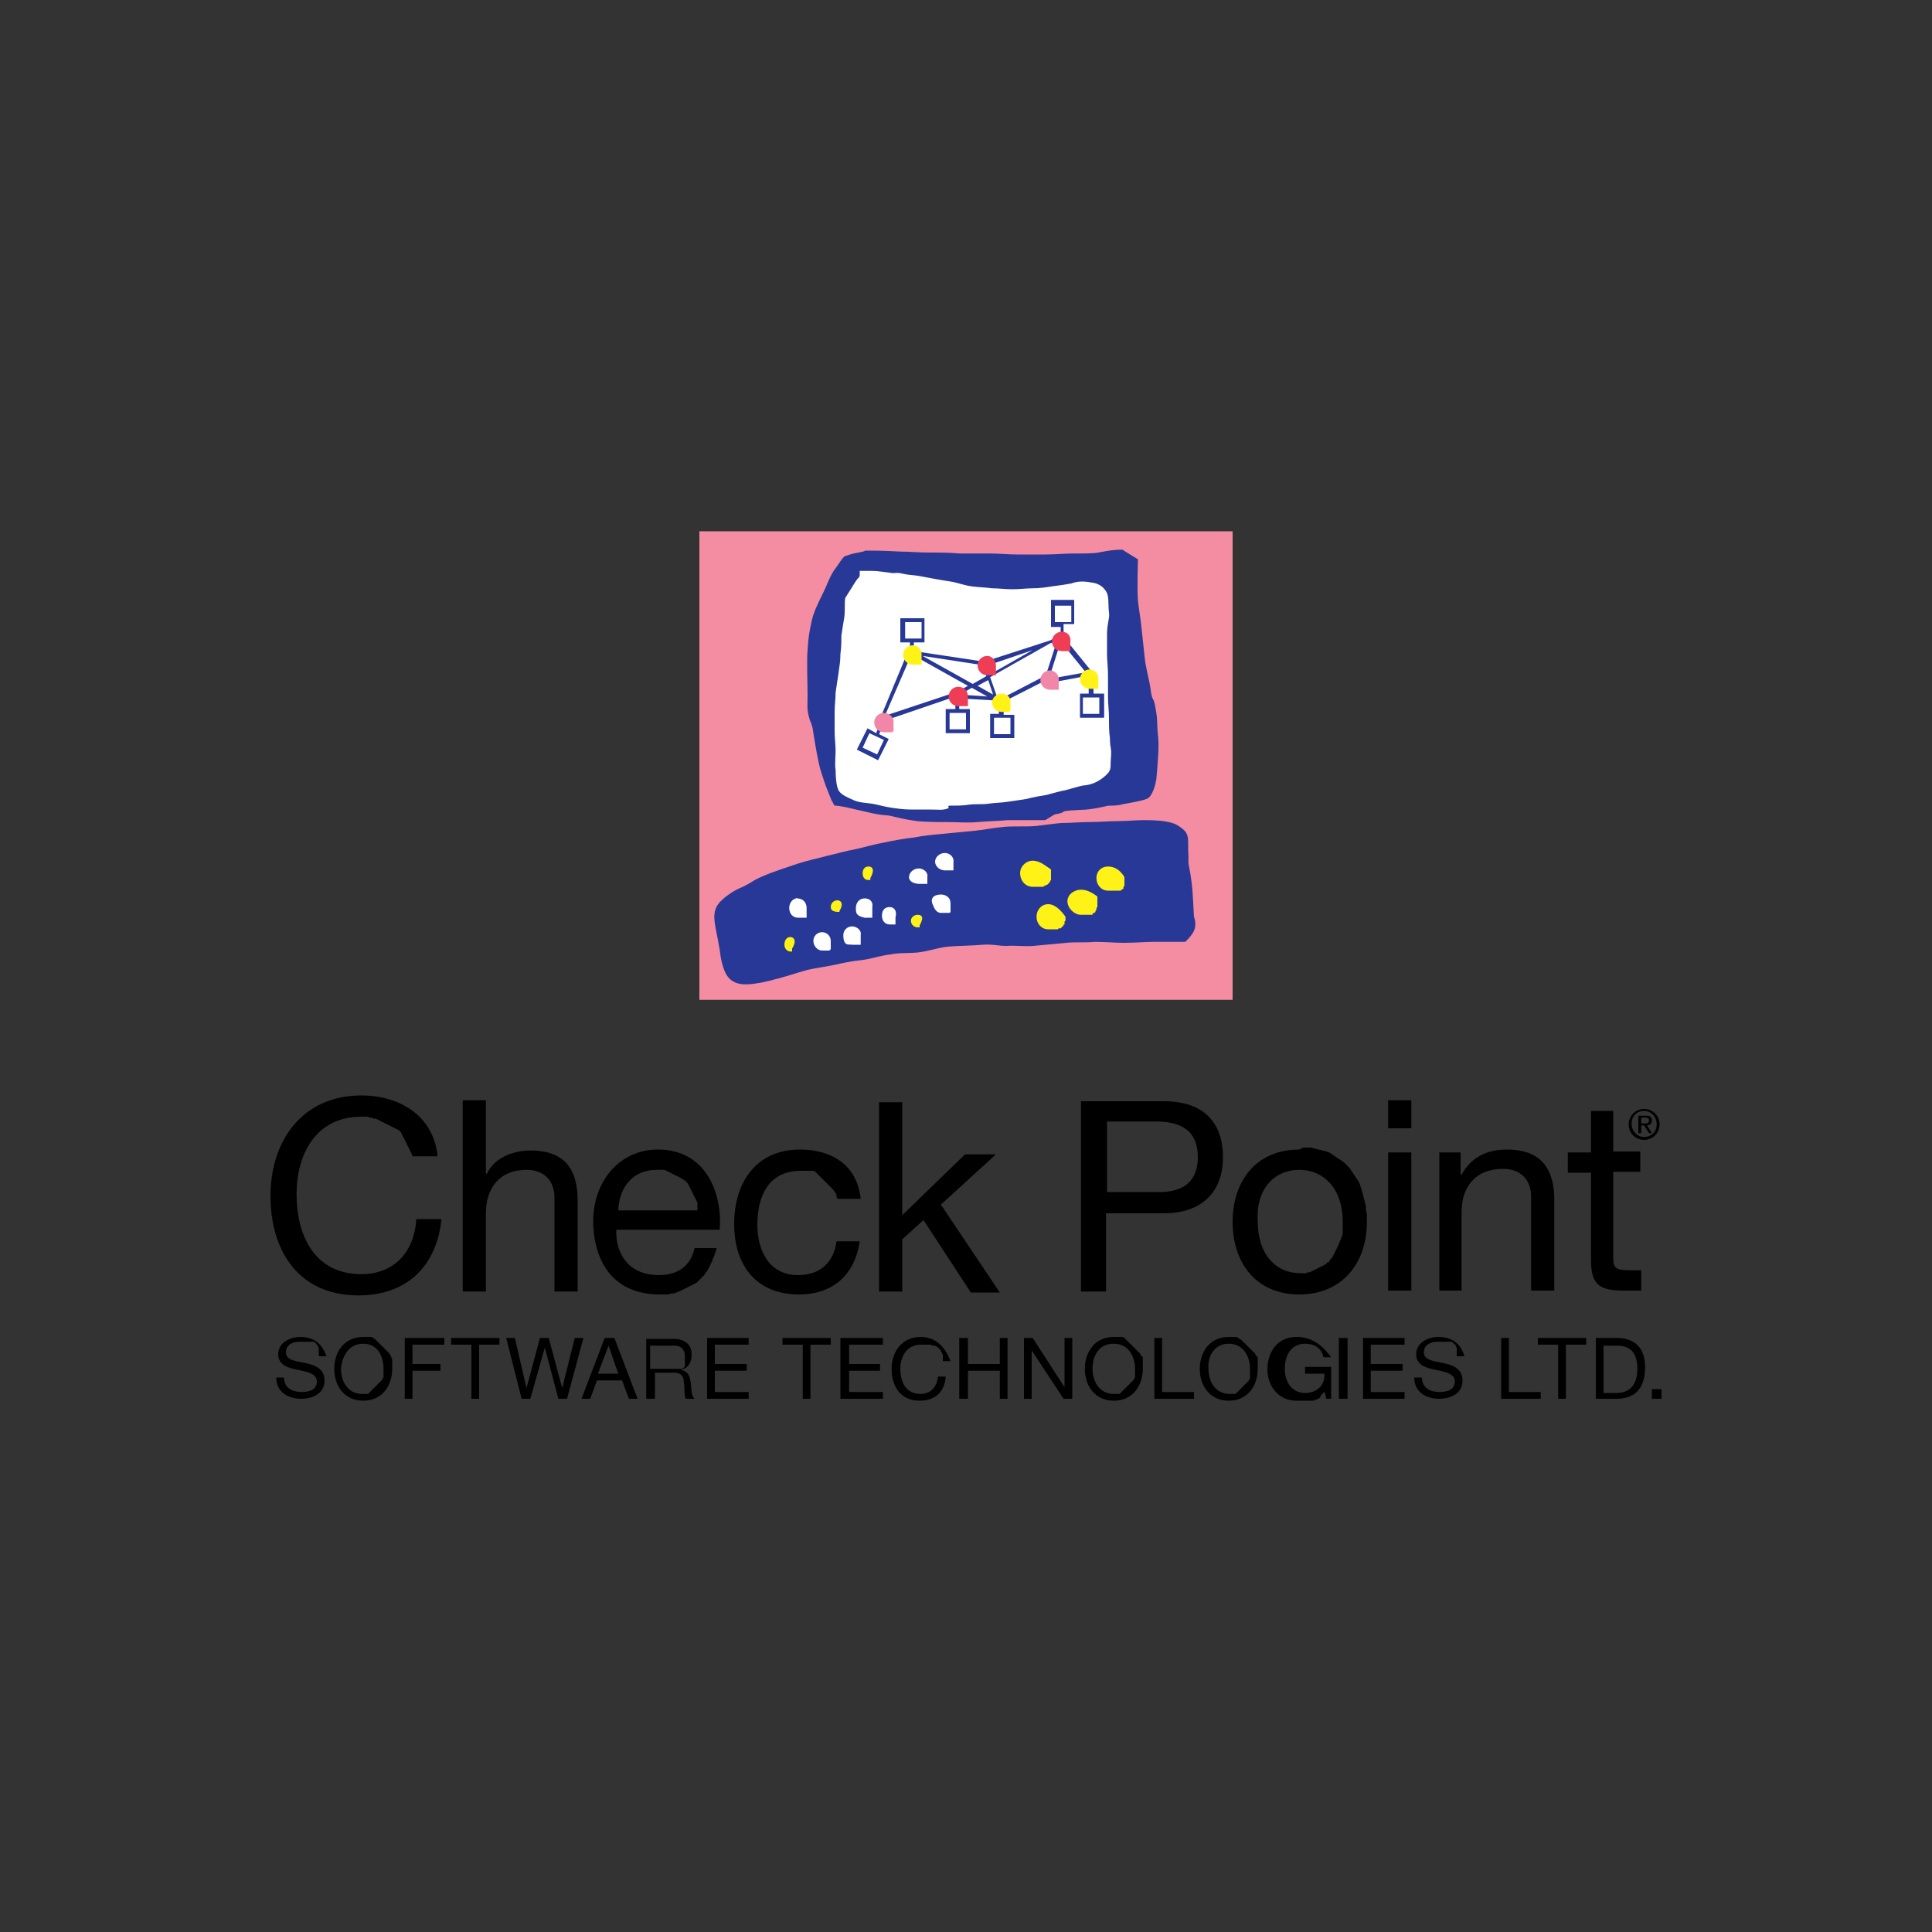 <?xml version="1.0" encoding="utf-8"?>
<!-- Generator: Adobe Illustrator 19.0.0, SVG Export Plug-In . SVG Version: 6.00 Build 0)  -->
<svg version="1.1" id="Layer_1" xmlns="http://www.w3.org/2000/svg" xmlns:xlink="http://www.w3.org/1999/xlink" x="0px" y="0px"
	 viewBox="-379 181 200 200" style="enable-background:new -379 181 200 200;" xml:space="preserve">
<rect x="-379" y="181" width="200" height="200" fill="#333333" stroke="none"/>
<style type="text/css">
	.st0{fill:#F48DA1;}
	.st1{fill:#273896;}
	.st2{fill:#FFFFFF;}
	.st3{fill:#FFF216;}
	.st4{fill:#EF3D56;}
	.st5{fill:#F286A8;}
</style>
<g>
	<path d="M-341.6,294.4c-6.1,0-9.4,4.7-9.4,10.4c0,5.8,3,10.3,9.1,10.3c5,0,8.1-3,8.6-7.9h-2.6c-0.2,3.3-2.2,5.7-5.7,5.7
		c-4.7,0-6.7-3.8-6.7-8.3c0-4.1,2-8,6.7-8h0.3l0.2,0h0.2l0.2,0.1l0.2,0l0.2,0.1l0.2,0l0.2,0.1l0.2,0.1l0.2,0.1l0.2,0.1l0.2,0.1
		l0.2,0.1l0.2,0.1l0.2,0.1l0.2,0.1l0.2,0.1l0.2,0.1l0.2,0.1l0.2,0.2l0.1,0.2l0.1,0.2l0.1,0.2l0.1,0.2l0.1,0.2l0.1,0.2l0.1,0.2
		l0.1,0.2l0.1,0.2l0.1,0.2l0.1,0.2l0.1,0.3h2.6C-334.1,296.6-337.5,294.4-341.6,294.4z M-331.1,294.9v19.8h2.4v-8.1
		c0-2.6,1.4-4.5,4.2-4.5c1.8,0,2.9,1.1,2.9,2.9v9.7h2.4v-9.4c0-3.1-1.2-5.2-4.9-5.2c-1.7,0-3.7,0.7-4.5,2.4h-0.1v-7.6H-331.1z
		 M-288,294.9v19.8h2.4v-5.4l2.2-2l4.9,7.5h3l-6.1-9.1l5.7-5.2h-3.2l-6.5,6.3v-11.7H-288z M-267.1,294.9v19.8h2.6v-8.1h6
		c3.9,0,6.1-2.2,6.1-5.8c0-3.7-2.1-5.8-6.1-5.8H-267.1z M-235.3,294.9v2.9h2.4v-2.9H-235.3z M-208.8,295.8c-0.9,0-1.6,0.7-1.6,1.6
		c0,0.9,0.7,1.6,1.6,1.6c0.9,0,1.6-0.7,1.6-1.6C-207.2,296.5-207.9,295.8-208.8,295.8z M-214.3,296v4.3h-2.4v2.1h2.4v9.1
		c0,2.6,1,3.1,3.4,3.1h1.8v-2.1h-1.1c-1.5,0-1.8-0.2-1.8-1.3v-8.9h2.8v-2.1h-2.8V296H-214.3z M-208.8,296c0.7,0,1.3,0.6,1.3,1.4
		c0,0.8-0.6,1.3-1.3,1.3c-0.7,0-1.3-0.6-1.3-1.4C-210.1,296.6-209.6,296-208.8,296z M-209.4,296.5v1.8h0.3v-0.8h0.3l0.5,0.8h0.3
		l-0.5-0.8c0.3,0,0.5-0.2,0.5-0.5c0-0.4-0.2-0.5-0.6-0.5H-209.4z M-209.1,296.7h0.4c0.2,0,0.4,0,0.4,0.3c0,0.3-0.2,0.3-0.5,0.3h-0.3
		V296.7z M-264.4,297.1h5.1c3,0,4.3,1.3,4.3,3.7c0,2.4-1.4,3.7-4.3,3.6h-5.1V297.1z M-310.9,300c-3.9,0-6.7,3.2-6.7,7.5
		c0.1,4.4,2.3,7.5,6.9,7.5h0.3h0.3l0.3,0l0.3-0.1l0.3,0l0.2-0.1l0.3-0.1l0.2-0.1l0.2-0.1l0.2-0.1l0.2-0.1l0.2-0.1l0.2-0.1l0.2-0.1
		l0.2-0.1l0.2-0.1l0.2-0.2l0.2-0.2l0.2-0.2l0.2-0.2l0.1-0.2l0.2-0.2l0.1-0.2l0.1-0.2l0.1-0.2l0.1-0.2l0.1-0.2l0.1-0.3l0.1-0.2
		l0.1-0.3l0.1-0.3l0.1-0.3h-2.3c-0.4,1.9-1.8,2.8-3.7,2.8c-3.1,0-4.5-2.2-4.4-4.7h10.7C-304.2,304.7-305.8,300-310.9,300z
		 M-296.2,300c-4.5,0-6.8,3.4-6.8,7.7c0,4.3,2.3,7.3,6.7,7.3c3.6,0,5.8-2.1,6.3-5.5h-2.4c-0.3,2.2-1.7,3.5-4,3.5
		c-3,0-4.2-2.6-4.2-5.2c0-2.9,1.1-5.6,4.5-5.6h0.2h0.2l0.2,0l0.2,0l0.2,0l0.2,0l0.1,0l0.2,0.1l0.1,0.1l0.1,0.1l0.1,0.1l0.1,0.1
		l0.1,0.1l0.1,0.1l0.1,0.1l0.1,0.1l0.1,0.1l0.1,0.1l0.1,0.1l0.1,0.1l0.1,0.1l0.1,0.1l0.1,0.1l0.1,0.1l0.1,0.1l0.1,0.1l0.1,0.1
		l0.1,0.2l0.1,0.1l0.1,0.2l0,0.2l0.1,0.2h2.4C-290.3,301.5-293,300-296.2,300z M-244.5,300c-4.5,0-6.9,3.3-6.9,7.5
		c0,4.2,2.4,7.5,6.9,7.5c4.5,0,7-3.3,7-7.5l0-0.4v-0.4l-0.1-0.4l0-0.4l-0.1-0.4l-0.1-0.4l-0.1-0.4l-0.1-0.4l-0.1-0.3l-0.1-0.3
		l-0.1-0.3l-0.2-0.3l-0.2-0.3l-0.2-0.3l-0.2-0.3l-0.2-0.3l-0.2-0.2l-0.2-0.2l-0.2-0.2l-0.3-0.2l-0.3-0.2l-0.3-0.2l-0.3-0.2l-0.3-0.2
		l-0.3-0.1l-0.4-0.1l-0.4-0.1l-0.4-0.1l-0.4-0.1l-0.4,0l-0.4,0L-244.5,300z M-223,300c-2.1,0-3.7,0.8-4.7,2.6h-0.1v-2.3h-2.2v14.3
		h2.3v-8.1c0-2.6,1.4-4.5,4.3-4.5c1.8,0,2.9,1.1,2.9,2.9v9.7h2.4v-9.4C-218.1,302.2-219.3,300-223,300z M-235.3,300.3v14.3h2.4
		v-14.3H-235.3z M-311,302.1h0.2l0.2,0l0.2,0l0.2,0l0.2,0.1l0.2,0.1l0.2,0.1l0.2,0.1l0.2,0.1l0.2,0.1l0.2,0.1l0.2,0.1l0.2,0.1
		l0.1,0.1l0.2,0.1l0.1,0.1l0.1,0.1l0.1,0.1l0.1,0.2l0.1,0.2l0.1,0.2l0.1,0.2l0.1,0.2l0.1,0.2l0.1,0.2l0.1,0.2l0.1,0.2l0.1,0.2l0,0.2
		l0,0.2l0,0.2l0,0.2h-8.2C-314.9,303.9-313.5,302.1-311,302.1z M-244.5,302.1c2.5,0,4.5,1.9,4.5,5.4v0.3l0,0.3l0,0.3l0,0.3l-0.1,0.3
		l-0.1,0.3l-0.1,0.2l-0.1,0.3l-0.1,0.2l-0.1,0.2l-0.1,0.2l-0.1,0.2l-0.1,0.2l-0.1,0.2l-0.1,0.2l-0.2,0.2l-0.1,0.2l-0.2,0.1l-0.2,0.2
		l-0.2,0.1l-0.2,0.1l-0.2,0.1l-0.2,0.1l-0.2,0.1l-0.2,0.1l-0.2,0.1l-0.2,0.1l-0.2,0l-0.2,0.1l-0.2,0h-0.2l-0.2,0
		c-2.5,0-4.4-1.9-4.4-5.4C-249,304-247,302.1-244.5,302.1z M-347.9,319.4c-1.1,0-2.3,0.6-2.3,1.8c0,1.1,1,1.4,2,1.6
		c1,0.2,2,0.4,2,1.2c0,0.9-0.8,1.1-1.6,1.1c-0.9,0-1.8-0.4-1.8-1.5h-0.8c0,1.5,1.2,2.2,2.6,2.2c1.1,0,2.4-0.5,2.4-1.9
		c0-1.2-1-1.6-2-1.8c-1-0.2-2-0.3-2-1.1c0-0.8,0.7-1.1,1.4-1.1h0.1h0.1h0.1h0.1l0.1,0h0.1l0.1,0h0.1l0.1,0l0.1,0l0.1,0l0.1,0l0.1,0
		l0.1,0l0.1,0l0.1,0.1l0.1,0l0,0.1l0.1,0.1l0,0l0.1,0.1l0,0.1l0.1,0.1l0,0.1l0,0.1l0,0.1l0,0.1l0,0.1v0.1l0,0.1v0.1l0,0.1h0.8
		C-345.7,320-346.6,319.4-347.9,319.4z M-341.4,319.4c-2,0-3,1.6-3,3.3c0,1.7,1,3.3,3,3.3c2,0,3-1.6,3-3.3v-0.2l0-0.2v-0.2l0-0.1
		l0-0.2l0-0.1l-0.1-0.2l0-0.1l-0.1-0.1l-0.1-0.2l-0.1-0.1l-0.1-0.1l-0.1-0.1l-0.1-0.1l-0.1-0.1l-0.1-0.1l-0.1-0.1l-0.1-0.1l-0.1-0.1
		l-0.1-0.1l-0.1-0.1l-0.1-0.1l-0.1-0.1l-0.1-0.1l-0.1-0.1l-0.2-0.1l-0.1-0.1l-0.2,0l-0.2,0l-0.2,0l-0.2,0H-341.4z M-283.7,319.4
		c-1.9,0-3,1.5-3,3.3c0,1.8,0.9,3.3,2.9,3.3c1.6,0,2.6-0.9,2.7-2.5h-0.8c-0.1,1-0.7,1.8-1.8,1.8c-1.5,0-2.1-1.2-2.1-2.6
		c0-1.3,0.7-2.5,2.1-2.5h0.1h0.1h0.1h0.1l0.1,0h0.1l0.1,0l0.1,0l0.1,0h0.1l0.1,0l0.1,0.1l0.1,0l0.1,0l0.1,0l0.1,0.1l0.1,0l0.1,0.1
		l0.1,0.1l0.1,0.1l0.1,0.1l0,0.1l0.1,0.1l0,0.1l0.1,0.1l0,0.1l0,0.1l0,0.1l0,0.1l0,0.1l0,0.1l0,0.1h0.8
		C-281.3,320.1-282.4,319.4-283.7,319.4z M-263.7,319.4c-2,0-3,1.6-3,3.3c0,1.7,1,3.3,3,3.3c2,0,3-1.6,3-3.3v-0.2l0-0.2v-0.2l0-0.1
		l0-0.2l0-0.1l0-0.2l-0.1-0.1l-0.1-0.1l-0.1-0.2l-0.1-0.1l-0.1-0.1l-0.1-0.1l-0.1-0.1l-0.1-0.1l-0.1-0.1l-0.1-0.1l-0.1-0.1l-0.1-0.1
		l-0.1-0.1l-0.1-0.1l-0.1-0.1l-0.1-0.1l-0.1-0.1l-0.1-0.1l-0.1-0.1l-0.2-0.1l-0.2,0l-0.2,0l-0.2,0l-0.2,0H-263.7z M-251.8,319.4
		c-2,0-3,1.6-3,3.3c0,1.7,1,3.3,3,3.3s3-1.6,3-3.3v-0.2v-0.2l0-0.2l0-0.1l0-0.2l0-0.1l0-0.2l-0.1-0.1l-0.1-0.1l-0.1-0.2l-0.1-0.1
		l-0.1-0.1l-0.1-0.1l-0.1-0.1l-0.1-0.1l-0.1-0.1l-0.1-0.1l-0.1-0.1l-0.1-0.1l-0.1-0.1l-0.1-0.1l-0.1-0.1l-0.1-0.1l-0.1-0.1l-0.2-0.1
		l-0.1-0.1l-0.2-0.1l-0.2,0l-0.2,0l-0.2,0l-0.2,0H-251.8z M-244.8,319.4c-2,0-3,1.6-3,3.4c0,1.6,1.1,3.2,3,3.2h0.1h0.1h0.1l0.1,0
		h0.1h0.1l0.1,0h0.1l0.1,0l0.1,0h0.1l0.1,0l0.1,0l0.1,0l0.1,0l0.1,0l0.1,0l0.1,0l0.1-0.1l0.1,0l0.1,0l0.1-0.1l0.1,0l0.1-0.1l0.1-0.1
		l0-0.1l0.1-0.1l0.1-0.1l0.1-0.1l0.1-0.1l0-0.1l0.2,0.8h0.5v-3.3h-2.7v0.7h2c0.1,1.1-0.7,2-2,2c-1.4,0-2.1-1.2-2.1-2.5
		c0-1.3,0.6-2.6,2.1-2.6c0.9,0,1.7,0.4,1.9,1.4h0.8C-242.3,320-243.4,319.4-244.8,319.4z M-230.1,319.4c-1.1,0-2.3,0.6-2.3,1.8
		c0,1.1,1,1.4,2,1.6c1,0.2,2,0.4,2,1.2c0,0.9-0.8,1.1-1.6,1.1c-0.9,0-1.8-0.4-1.8-1.5h-0.8c0,1.5,1.2,2.2,2.6,2.2
		c1.1,0,2.4-0.5,2.4-1.9c0-1.2-1-1.6-2-1.8c-1-0.2-2-0.3-2-1.1c0-0.8,0.7-1.1,1.4-1.1h0.1h0.1h0.1h0.1l0.1,0h0.1l0.1,0h0.1l0.1,0
		l0.1,0l0.1,0l0.1,0l0.1,0l0.1,0l0.1,0l0.1,0.1l0,0l0.1,0.1l0.1,0.1l0.1,0l0,0.1l0,0.1l0.1,0.1l0,0.1l0,0.1l0,0.1l0,0.1v0.1l0,0.1
		l0,0.1v0.1v0.1h0.8C-227.8,320-228.8,319.4-230.1,319.4z M-337.1,319.5v6.3h0.8v-2.9h2.9v-0.7h-2.9v-2h3.3v-0.7H-337.1z
		 M-332.3,319.5v0.7h2.1v5.6h0.8v-5.6h2.1v-0.7H-332.3z M-326.6,319.5l1.6,6.3h0.9l1.5-5.3h0l1.4,5.3h0.9l1.7-6.3h-0.9l-1.3,5.2h0
		l-1.4-5.2h-0.9l-1.4,5.2h0l-1.2-5.2H-326.6z M-316.4,319.5l-2.4,6.3h0.9l0.7-1.9h2.6l0.7,1.9h0.9l-2.4-6.3H-316.4z M-312.1,319.5
		v6.3h0.9v-2.7h2c0.8,0,1,0.5,1,1.1c0.1,0.6,0,1.3,0.2,1.6h0.9c-0.4-0.4-0.3-1.1-0.4-1.7c-0.1-0.6-0.2-1.1-1-1.3v0
		c0.8-0.2,1.1-0.8,1.1-1.6c0-1-0.7-1.6-1.9-1.6H-312.1z M-305.8,319.5v6.3h4.3v-0.7h-3.5v-2.2h3.3v-0.7h-3.3v-2h3.5v-0.7H-305.8z
		 M-298,319.5v0.7h2.1v5.6h0.8v-5.6h2.1v-0.7H-298z M-292,319.5v6.3h4.4v-0.7h-3.5v-2.2h3.2v-0.7h-3.2v-2h3.5v-0.7H-292z
		 M-279.7,319.5v6.3h0.9v-2.9h3.3v2.9h0.8v-6.3h-0.8v2.7h-3.3v-2.7H-279.7z M-273,319.5v6.3h0.8v-5l3.3,5h0.9v-6.3h-0.8v5.1h0
		l-3.3-5.1H-273z M-259.5,319.5v6.3h4.1v-0.7h-3.3v-5.6H-259.5z M-240.4,319.5v6.3h0.9v-6.3H-240.4z M-237.9,319.5v6.3h4.3v-0.7
		h-3.5v-2.2h3.3v-0.7h-3.3v-2h3.5v-0.7H-237.9z M-223.6,319.5v6.3h4.1v-0.7h-3.3v-5.6H-223.6z M-219.8,319.5v0.7h2.1v5.6h0.8v-5.6
		h2.1v-0.7H-219.8z M-213.8,319.5v6.3h2.1c2.1,0,3-1.2,3-3.3c0-2-1.1-3-3-3H-213.8z M-341.4,320.1c1.5,0,2.1,1.3,2.1,2.6v0.1v0.1
		v0.1l0,0.1v0.1l0,0.1l0,0.1l0,0.1l0,0.1l-0.1,0.1l0,0.1l-0.1,0.1l-0.1,0.1l-0.1,0.1l-0.1,0.1l-0.1,0.1l-0.1,0.1l-0.1,0.1l-0.1,0.1
		l-0.1,0.1l-0.1,0.1l-0.1,0.1l-0.1,0.1l-0.1,0.1l-0.1,0.1l-0.1,0.1l-0.1,0l-0.1,0l-0.1,0l-0.1,0h-0.1h-0.1c-1.5,0-2.2-1.3-2.2-2.6
		C-343.6,321.4-342.9,320.1-341.4,320.1z M-263.7,320.1c1.5,0,2.2,1.3,2.2,2.6l0,0.1v0.1v0.1l0,0.1v0.1l0,0.1l0,0.1l0,0.1l0,0.1
		l-0.1,0.1l0,0.1l-0.1,0.1l-0.1,0.1l-0.1,0.1l-0.1,0.1l-0.1,0.1l-0.1,0.1l-0.1,0.1l-0.1,0.1l-0.1,0.1l-0.1,0.1l-0.1,0.1l-0.1,0.1
		l-0.1,0.1l-0.1,0.1l-0.1,0.1l-0.1,0l-0.1,0l-0.1,0l-0.1,0h-0.1h-0.1c-1.5,0-2.2-1.3-2.2-2.6C-265.9,321.4-265.3,320.1-263.7,320.1z
		 M-251.8,320.1c1.5,0,2.2,1.3,2.2,2.6v0.1v0.1l0,0.1v0.1l0,0.1l0,0.1l0,0.1l0,0.1l0,0.1l0,0.1l-0.1,0.1l0,0.1l-0.1,0.1l-0.1,0.1
		l-0.1,0.1l-0.1,0.1l-0.1,0.1l-0.1,0.1l-0.1,0.1l-0.1,0.1l-0.1,0.1l-0.1,0.1l-0.1,0.1l-0.1,0.1l-0.1,0.1l-0.1,0.1l-0.1,0l-0.1,0
		l-0.1,0l-0.1,0h-0.1h-0.1c-1.5,0-2.2-1.3-2.2-2.6C-254,321.4-253.3,320.1-251.8,320.1z M-311.3,320.3h2.1c0.8,0,1.1,0.5,1.1,1.1
		v0.1v0v0.1v0v0.1l0,0.1v0.1l0,0.1l0,0.1l0,0.1l0,0.1l0,0.1l0,0.1l-0.1,0l0,0.1l-0.1,0l0,0.1l-0.1,0l-0.1,0l-0.1,0l-0.1,0h-0.1
		l-0.1,0l-0.1,0h-0.1l-0.1,0h-0.1l-0.1,0h-0.1h-0.1h-0.1h-0.1l-0.1,0h-0.1h-1.7V320.3z M-213,320.3h1.4c1.5,0,2.1,0.9,2.1,2.4
		c0,2.3-1.5,2.5-2.1,2.5h-1.4V320.3z M-316,320.3l1,2.9h-2.1L-316,320.3z M-208,324.8v1h1v-1H-208z"/>
	<path class="st0" d="M-306.6,284.5h55.2V236h-55.2V284.5z"/>
	<path class="st1" d="M-270.8,265.9l-0.1,0l-0.1,0l-0.1,0l-0.1,0l-0.1,0l-0.1,0l-0.1,0l-0.1,0l-0.3,0l-0.3,0l-0.3,0l-0.3,0l-0.3,0
		l-0.3,0l-0.3,0l-0.1,0l-0.1,0l-0.1,0l-0.1,0l-0.1,0l-0.1,0l-0.1,0l-0.1,0l-0.1,0l-0.1,0c-1,0.1-2,0.1-3.1,0.2c-1,0.1-2,0-3.1,0
		c-1,0-2.1,0-3.2-0.1c-2.1-0.3-2.6-0.6-3.2-0.6c-1.2-0.1-2.1-0.4-3.1-0.6c-0.8-0.2-1.7-0.4-2.2-0.4c-0.1-0.1-0.2-0.4-0.3-0.5
		c-0.5-1.3-0.5-1.1-1.1-3c-0.3-0.9-0.6-2.8-0.8-4c-0.1-1-0.4-1.3-0.4-1.5c-0.3-0.9-0.2-1.5-0.2-2.5c0-1-0.1-3.5,0-4.6
		c0.1-1.6,0.2-1.9,0.4-2.9c0.2-1,0.7-2,1.2-3c0.4-0.8,0.6-1.5,1.1-2.3c0.6-0.8,0.8-1.2,1.1-1.5c0,0,0.3-0.1,0.3-0.1
		c0.8-0.3,1.5-0.3,1.9-0.5c0.1,0,0.5,0,0.6,0c0.2,0,1.3,0,3,0.1c0.9,0,1.9,0.1,3,0.1c1,0,2.1,0,3.2,0.1c1,0,2.1,0,3.1,0
		c1,0,1.9,0.1,2.8,0.1c1,0,2,0,2.9,0c1,0,2-0.1,2.8-0.1c1.2,0,2.2,0,2.7-0.1c1-0.2,1.7-0.3,2.4-0.3c0.2,0,0.2,0.1,0.4,0.2
		c0.5,0.3,1.3,0.8,1.3,0.8c0,0.4-0.1,2.7,0,4.3c0.1,0.9,0.3,2,0.4,3.1c0.1,1,0.2,1.8,0.3,2.8c0.1,1,0.5,2.4,0.6,3.2
		c0.2,1.5,0.3,0.7,0.5,1.9c0.3,1.6,0.1,1.4,0.3,3.2c0.1,1-0.1,3.2-0.2,4.3c-0.2,1.1-0.6,1.9-1,2c-0.7,0.3-3,0.6-2.6,0.6
		c-1.2,0.2-1.1,0-1.8,0.2c-1.8,0.4-2.2,0.3-3.5,0.4c-1.2,0.1-0.3,0.2-1.6,0.4C-270.5,265.7-270.6,265.8-270.8,265.9z"/>
	<path class="st2" d="M-290.1,240.8L-290.1,240.8L-290.1,240.8l0.1-0.2l0-0.1l0-0.1l0-0.1l0-0.1l0-0.1l0,0l0,0l0,0l0,0l0,0l0,0l0,0
		l0,0l0,0l0,0l0,0l0,0l0.1,0l0.1,0l0.1,0l0.1,0l0.1,0l0.1,0l0.1,0l0.1,0l0.1,0l0.1,0l0.1,0l0.1,0l0.1,0c0.5,0,1.1,0.1,1.9,0.2
		c0.5,0.1,0.5-0.1,1.3,0.1c0.5,0.1,0.6,0.1,1.5,0.2c0.6,0.1,2.6,0.5,3.4,0.6c0.7,0.1,1.4,0.4,2.2,0.5c0.7,0.1,1.4,0.1,2.1,0.2
		c0.7,0,1.4,0.1,2.1,0.1c0.7,0,1.5-0.1,2.1-0.1c0.7,0,1.4-0.1,2-0.2c0.8-0.1,1.5-0.2,2-0.3c0.8-0.3,1.5-0.2,2.1-0.1
		c0.8,0.1,1.3,0.5,1.6,1.1c0.2,0.5,0.1,1.1,0.2,2c0.1,0.5-0.2,1.2-0.2,2.2c0,0.6,0,1.4,0,2.1c0,0.7,0.1,1.4,0.1,2.2
		c0,0.7,0,1.4,0,2.2c0,0.8,0.1,1.5,0.1,2.2c0,0.8,0,1.5,0.1,2.1c0,1.2,0.2,0.9,0.1,2.1c-0.1,1,0.2,1.2-0.8,2c-0.4,0.3-1,0.7-1.9,0.8
		c-0.3,0-0.9,0.2-2,0.5c-0.6,0.1-1.2,0.3-2,0.5c-0.6,0.1-1.3,0.2-2,0.4c-0.6,0.1-1.3,0.2-2,0.3c-0.6,0.1-1.3,0.1-2,0.2
		c-0.6,0.1-1.3,0-2,0.1c-0.6,0.1-1.2,0.1-1.9,0.1c-0.5,0,0,0.2-0.3,0.3c-0.6,0.2-0.8,0.1-2,0.1c-0.6,0-1.2,0-1.9,0
		c-0.6,0-1.4-0.1-2-0.2c-0.7-0.1-1.3-0.3-1.9-0.4c-0.7-0.1-1.4-0.1-2-0.4c-0.7-0.3-1.3-0.6-1.5-1c-0.2-0.4-0.3-1.2-0.3-2.1
		c-0.1-0.6,0-1.3,0-2c0-0.6-0.1-1.3-0.1-2c0-0.7,0-1.3,0-2c0-0.7,0.1-1.3,0.1-2c0.1-0.7,0.2-1.3,0.3-2c0.1-0.7,0.2-1.3,0.2-2
		c0.1-0.7,0.1-1.3,0.1-1.9c0.1-0.7,0.2-1.3,0.3-1.9c0.1-0.7,0-1.4,0.1-2C-290.6,241.5-290.3,240.9-290.1,240.8z"/>
	<path class="st1" d="M-256.3,278.5L-256.3,278.5L-256.3,278.5l-0.1,0l-0.1,0l-0.1,0l-0.1,0l-0.1,0l-0.1,0l-0.1,0l-0.1,0l-0.1,0
		l-0.1,0l-0.1,0l-0.1,0l-0.1,0l-0.1,0l-0.1,0l-0.1,0l-0.2,0l-0.2,0l-0.3,0l-0.3,0l-0.3,0l-0.3,0l-0.1,0l-0.1,0c-0.7,0-1.7,0.1-3,0.1
		c-0.9,0-1.8-0.1-3-0.1c-0.9,0.1-1.9,0-2.9,0.1c-1,0.1-2.1,0.2-3.2,0.3c-1,0.1-1.5,0-2.6,0c-1,0.1-1.8-0.2-2.9-0.1
		c-1,0.1-2.6,0.1-3.6,0.2c-1,0.1-2.1,0.5-3.1,0.6c-1,0.1-1.8,0-2.8,0.2c-1,0.1-2.1,0.5-3.1,0.6c-1,0.1-1.9,0.3-2.8,0.5
		c-1,0.2-1.8,0.3-2.7,0.5c-0.7,0.2-1.4,0.4-2,0.6c-1.4,0.4-2.5,0.7-3.3,0.8c-1.8,0.3-2.6-0.1-3.1-0.9c-0.4-0.7-0.6-1.7-0.7-2.6
		c-0.2-1.1-0.1-0.6-0.3-1.6c-0.3-1.5-0.5-2.5,0.4-3.4c0.5-0.5,1.3-1.1,2.3-1.5c1.4-0.7,0.8-0.6,2.8-1.4c0.8-0.3,1.7-0.6,2.9-1
		c0.9-0.3,1.9-0.5,3-0.8c0.9-0.2,1.9-0.5,3-0.7c0.9-0.2,1.9-0.5,3-0.7c1-0.2,2-0.4,3-0.5c1-0.2,2.1-0.3,3.2-0.4c1-0.1,2-0.2,3.1-0.3
		c1-0.1,1.9-0.3,3-0.4c1-0.1,2.4,0,3.4-0.1c0.9-0.1,1.5-0.2,2.5-0.3c1,0,2-0.1,3-0.1c1,0,2-0.1,3-0.1c0.9,0,1.7-0.1,2.6-0.1
		c1.5,0,2.9,0.1,3.6,0.6c1.1,0.7,1,1.1,1,2.5c0.1,1.6-0.1,0.8,0.2,2.3c0.3,1.7,0.3,3.1,0.4,4.6C-255,277.1-255.5,277.7-256.3,278.5z
		"/>
	<path class="st2" d="M-281.2,269.3c-0.5,0-1,0.4-1,0.9c0,0.5,0.5,0.9,1,0.9h0h0.1h0.1h0.1l0,0h0.1l0.1,0h0l0.1,0l0,0h0.1l0,0l0.1,0
		l0,0l0,0l0.1,0l0-0.1l0,0l0,0l0,0l0-0.1l0,0l0-0.1l0,0v-0.1l0,0v-0.1l0-0.1v0v-0.1v-0.1v0C-280.2,269.7-280.7,269.3-281.2,269.3z
		 M-283.9,270.9c-0.5,0-1,0.4-1,0.9c0,0.5,0.6,0.7,1.1,0.7h0h0.1h0.1l0,0h0.1h0.1h0h0.1l0,0h0.1h0l0,0h0.1l0,0l0,0h0l0.1,0l0,0h0v0
		l0,0l0,0l0,0l0,0v-0.1l0,0v0V272l0,0v-0.1v-0.1v0C-282.9,271.3-283.4,270.9-283.9,270.9z M-281.6,273.6c-0.5,0-1.1,0.2-0.9,0.9
		c0.2,0.5,0.4,1,0.9,1h0.1h0.1h0.1h0l0.1,0h0.1l0.1,0l0,0h0.1l0,0l0.1,0l0,0l0.1,0l0,0l0,0l0.1-0.1l0,0l0,0l0-0.1l0,0l0-0.1l0,0
		l0-0.1v0l0-0.1l0-0.1v0l0-0.1v-0.1v-0.1v0v-0.1C-280.6,273.9-281.1,273.6-281.6,273.6z M-296.6,274c-0.4,0.1-0.7,0.5-0.7,1
		c0,0.6,0.4,1,0.9,1h0.1h0.1l0,0h0.1h0.1l0,0h0.1l0.1,0h0l0.1,0l0,0l0,0l0.1,0l0,0l0,0l0.1,0l0,0l0-0.1l0,0l0,0l0-0.1v0l0-0.1l0,0
		v-0.1l0-0.1v0l0-0.1v-0.1v-0.1v-0.1l0-0.1c0-0.6-0.4-1-1-1C-296.5,274-296.5,273.9-296.6,274z M-289.5,274c-0.5,0-0.9,0.4-0.9,1
		c0,0.5,0,0.8,0.9,1h0.1l0.1,0h0h0.1l0.1,0h0h0.1l0,0l0.1,0h0l0.1,0l0,0l0,0l0,0l0.1,0l0-0.1l0,0l0,0l0-0.1l0,0l0-0.1v0l0-0.1l0-0.1
		v0l0-0.1v-0.1l0-0.1v0V275V275v-0.1C-288.6,274.4-288.9,274-289.5,274z M-286.9,274.9c-0.5,0-0.8,0.3-0.8,0.9
		c0,0.5,0.3,0.9,0.8,0.9h0.1l0,0h0.1h0h0.1l0,0h0.1l0,0h0l0.1,0l0,0l0,0h0.1l0,0l0,0l0,0l0,0l0-0.1l0,0l0,0l0,0l0-0.1l0,0v0l0-0.1v0
		l0-0.1v-0.1v0l0-0.1v-0.1v0C-286.1,275.2-286.5,274.9-286.9,274.9z M-290.8,276.9c-0.5,0-0.9,0.4-0.9,0.9c0,1.3,0.7,0.9,0.9,1h0.1
		h0.1h0.1h0h0.1l0.1,0h0l0.1,0h0l0.1,0l0,0l0.1,0l0,0l0.1,0l0,0l0,0l0-0.1l0,0l0-0.1l0,0l0-0.1l0,0l0-0.1l0,0v-0.1l0-0.1v0l0-0.1
		V278v-0.1l0-0.1v0C-289.8,277.3-290.3,276.9-290.8,276.9z M-293.9,277.5c-0.5,0-0.9,0.4-0.9,0.9c0,0.5,0.4,1,0.9,1h0l0.1,0h0.1h0.1
		l0,0h0.1l0.1,0h0l0.1,0l0,0l0.1,0l0,0l0.1,0l0,0l0,0l0-0.1l0.1,0l0,0l0-0.1l0,0l0-0.1l0,0v-0.1l0,0l0-0.1v-0.1l0,0v-0.1l0-0.1v0
		v-0.1v-0.1C-293,277.9-293.4,277.5-293.9,277.5z"/>
	<path class="st3" d="M-272.1,270.1c-0.7,0-1.3,0.6-1.3,1.3c0,0.7,0.5,1.4,1.3,1.4h0.1h0.1h0.1l0.1,0l0.1,0h0.1l0.1,0l0.1,0l0.1,0
		l0.1,0l0.1,0l0.1-0.1l0.1,0l0.1-0.1l0.1,0l0.1-0.1l0.1-0.1l0,0l0.1-0.1l0-0.1l0.1-0.1l0-0.1l0-0.1l0-0.1l0-0.1l0-0.1l0-0.1v-0.1
		l0-0.1v-0.1v-0.1v-0.1C-270.7,270.7-271.3,270.1-272.1,270.1z M-289.1,270.7c-0.4,0-0.6,0.3-0.6,0.7c0,0.4,0.2,0.7,0.6,0.7h0h0.1h0
		h0l0,0h0l0.1,0h0l0,0h0l0,0l0,0h0l0,0l0,0l0,0l0,0l0,0v0l0,0l0,0v0l0,0l0,0v-0.1v0l0,0v0v0l0-0.1v0v0
		C-288.4,271-288.7,270.7-289.1,270.7z M-264.3,270.7c-0.7,0-1.2,0.5-1.2,1.2c0,0.7,0.5,1.3,1.2,1.3h0.1h0.1l0.1,0h0.1l0.1,0h0.1
		l0.1,0l0.1,0l0.1,0l0.1,0l0.1,0l0.1,0l0.1,0l0,0l0.1-0.1l0.1,0l0-0.1l0.1,0l0-0.1l0-0.1l0.1-0.1l0-0.1l0-0.1l0-0.1v-0.1l0-0.1
		l0-0.1v-0.1l0-0.1V272v-0.1v-0.1C-263,271.1-263.6,270.7-264.3,270.7z M-267.1,273.1c-0.7,0-1.4,0.5-1.4,1.2c0,0.7,0.7,1.4,1.4,1.4
		h0.1l0.1,0h0.1h0.1l0.1,0l0.1,0l0.1,0l0.1,0l0.1,0l0.1,0l0.1,0l0.1,0l0-0.1l0.1-0.1l0.1,0l0.1-0.1l0-0.1l0.1-0.1l0-0.1l0-0.1
		l0.1-0.1l0-0.1l0-0.1l0-0.1l0-0.1v-0.1l0-0.1l0-0.1v-0.1v-0.1l0-0.1v-0.1C-265.7,273.6-266.3,273.1-267.1,273.1z M-292.3,274.2
		c-0.4,0-0.7,0.3-0.7,0.7c0,0.4,0.4,0.5,0.8,0.5h0h0h0h0.1h0h0h0l0,0h0h0h0l0,0h0h0l0,0h0l0,0h0v0l0,0h0v0l0,0v0h0v0v0l0,0v0v-0.1v0
		v0C-291.6,274.5-292,274.2-292.3,274.2z M-270.5,274.6c-0.7,0-1.2,0.6-1.2,1.3c0,0.7,0.5,1.3,1.2,1.3h0.1h0.1l0.1,0h0.1l0.1,0h0.1
		l0.1,0l0.1,0l0.1,0l0.1,0l0.1-0.1l0.1,0l0.1,0l0.1-0.1l0,0l0.1-0.1l0.1-0.1l0-0.1l0.1,0l0-0.1l0-0.1l0-0.1l0.1-0.1l0-0.1v-0.1
		l0-0.1l0-0.1v-0.1l0-0.1v-0.1V276v-0.1C-269.2,275.2-269.8,274.6-270.5,274.6z M-284,275.7c-0.4,0-0.7,0.3-0.7,0.6
		c0,0.4,0.3,0.7,0.7,0.7h0h0.1h0h0h0l0,0h0.1h0l0,0h0l0,0l0,0h0l0,0l0,0l0,0h0l0,0l0,0v0l0,0l0,0v0l0,0v0l0-0.1v0v0l0,0v0v-0.1v0
		C-283.3,275.9-283.6,275.7-284,275.7z M-297.2,278c-0.4,0-0.6,0.4-0.6,0.8c0,0.4,0.3,0.7,0.6,0.7h0.1h0l0,0h0h0h0.1l0,0h0l0,0h0
		l0,0h0l0,0l0,0l0,0h0v0l0,0l0,0l0,0v0l0,0v0l0-0.1v0l0,0v0v0l0-0.1v0v0v-0.1C-296.5,278.4-296.8,278-297.2,278z"/>
	<path class="st1" d="M-270.2,243.4v0.2v2.1v0.2h0.2h0.8v0.7l-0.1,0l-0.1,0.2l-0.9,0.5l-6.8,2.2h0l-7.3-1.1v-0.9h0.9h0.2v-0.2v-2.1
		V245h-0.2h-2.1h-0.2v0.2v2.1v0.2h0.2h0.8v1v0.1l0.1,0.1l5.9,3.3l-1.1,0.6h0l-7.5,2.5l2.6-6l-0.4-0.2l-2.7,6.5l-0.2,0.4l0.4-0.1
		l7.9-2.7h0l1.4-0.8l1.6,0.9l-2.9-0.2l0,0.4l3.5,0.2l0.1,0.4l0.1,0.2l0.2-0.1l5.1-2.6l-0.2-0.4l-4.8,2.5l-0.1-0.2l0.1-0.1l-0.1-0.1
		l0,0l-0.7-2l6.2-3.5l0.7-0.2l-1,3.1l0.4,0.1l1-3.2l2.6,3.2l-3.9,0.7l0.1,0.4l4.3-0.8l0.3-0.1l-0.2-0.3l-3-3.7l0-0.1h0l0.1-0.1v-0.1
		v-0.9h0.9h0.2v-0.2v-2.1v-0.2h-0.2h-2.1H-270.2z M-269.8,243.7h1.7v1.7h-1.7V243.7z M-285.3,245.4h1.7v1.7h-1.7V245.4z
		 M-272.1,248.3l-4.4,2.5l-0.1-0.2l-0.4,0.1l0.1,0.3l-1.4,0.8l-5.2-2.9l6.5,1h0.1h0.1L-272.1,248.3z M-276.7,251.4l0.5,1.5l-1.6-0.9
		L-276.7,251.4z M-266.3,252.1v0.7h-0.7h-0.2v0.2v2.1v0.2h0.2h2.1h0.2v-0.2V253v-0.2h-0.2h-0.9v-0.7L-266.3,252.1z M-266.9,253.2
		h1.7v1.7h-1.7V253.2z M-280.1,254v0.4h-0.8h-0.2v0.2v2.1v0.2h0.2h2.1h0.2v-0.2v-2.1v-0.2h-0.2h-0.9V254H-280.1z M-275.6,254.5v0.4
		h-0.7h-0.2v0.2v2.1v0.2h0.2h2.1h0.2v-0.2v-2.1V255h-0.2h-0.9v-0.4H-275.6z M-280.7,254.8h1.7v1.7h-1.7V254.8z M-276.1,255.3h1.7
		v1.7h-1.7V255.3z M-288.1,256.4l-0.2,0.5l-0.7-0.4l-0.2-0.1l-0.1,0.2l-0.9,1.8l-0.1,0.2l0.2,0.1l1.8,0.9l0.2,0.1l0.1-0.2l0.9-1.8
		l0.1-0.2l-0.2-0.1l-0.8-0.4l0.2-0.4L-288.1,256.4z M-289,256.9l1.5,0.7l-0.7,1.5l-1.5-0.7L-289,256.9z"/>
	<path class="st4" d="M-269.1,246.4c-0.5,0-1,0.4-1,1c0,0.5,0.4,1,1,1h0.1h0.1h0.1l0,0h0.1l0.1,0h0l0.1,0h0.1l0,0l0.1,0l0,0l0,0
		l0.1,0l0,0l0,0l0,0l0-0.1l0,0l0,0l0-0.1l0,0l0-0.1l0,0v-0.1l0,0v-0.1l0-0.1v-0.1v0v-0.1v-0.1C-268.1,246.8-268.5,246.4-269.1,246.4
		z M-276.8,248.9c-0.5,0-1,0.4-1,1c0,0.5,0.4,1,1,1h0.1h0.1h0l0.1,0h0.1l0,0h0.1l0.1,0h0l0.1,0l0,0l0.1,0l0,0l0,0l0.1,0l0,0l0-0.1
		l0,0l0,0l0,0l0-0.1l0,0l0-0.1v0l0-0.1v-0.1l0,0v-0.1l0-0.1v0V250v-0.1C-275.9,249.4-276.3,248.9-276.8,248.9z M-279.8,252.1
		c-0.6,0-1,0.5-1,1c0,0.6,0.5,1,1,1h0.1l0.1,0h0h0.1l0.1,0h0.1l0.1,0h0l0.1,0l0,0l0.1,0l0,0l0.1,0l0,0l0.1,0l0,0l0-0.1l0,0l0,0
		l0-0.1l0,0l0-0.1l0,0l0-0.1v-0.1l0,0l0-0.1v-0.1v-0.1l0-0.1v0v-0.1C-278.8,252.5-279.2,252.1-279.8,252.1z"/>
	<path class="st5" d="M-270.3,250.4c-0.5,0-1,0.4-1,1c0,0.5,0.4,1,1,1h0.1h0.1h0h0.1l0.1,0h0.1l0,0l0.1,0h0l0.1,0l0,0l0.1,0l0,0l0,0
		l0.1,0l0,0l0,0l0-0.1l0,0l0,0l0-0.1l0,0l0-0.1v0l0-0.1l0,0v-0.1l0-0.1v-0.1v0v-0.1v-0.1C-269.3,250.9-269.8,250.4-270.3,250.4z
		 M-287.5,254.8c-0.5,0-1,0.4-1,1c0,0.5,0.4,1,1,1h0.1l0.1,0h0.1h0.1h0l0.1,0h0.1l0,0l0.1,0l0,0h0.1l0,0l0,0l0.1,0l0,0l0-0.1l0,0
		l0.1,0l0,0l0-0.1v0l0-0.1l0,0l0-0.1v0l0-0.1V256l0,0v-0.1v-0.1v-0.1l0,0C-286.5,255.2-287,254.8-287.5,254.8z"/>
	<path class="st3" d="M-284.5,247.8c-0.5,0-1,0.4-1,1c0,0.5,0.4,1,1,1h0.1h0h0.1h0.1l0.1,0h0l0.1,0h0l0.1,0l0.1,0l0,0l0,0l0.1,0l0,0
		l0,0l0.1,0l0,0l0,0l0-0.1l0,0l0,0l0-0.1l0,0v-0.1l0-0.1v0l0-0.1V249l0,0v-0.1v-0.1v-0.1C-283.6,248.2-284,247.8-284.5,247.8z
		 M-266.2,250.3c-0.5,0-1,0.4-1,1c0,0.5,0.4,1,1,1h0h0.1h0.1l0.1,0h0l0.1,0h0.1l0,0h0.1l0,0l0.1,0l0,0l0.1,0l0,0l0,0l0,0l0.1,0
		l0-0.1l0,0l0,0l0-0.1v0l0-0.1l0,0l0-0.1v-0.1l0,0v-0.1v-0.1l0,0v-0.1v-0.1C-265.2,250.8-265.7,250.3-266.2,250.3z M-275.3,252.8
		c-0.5,0-1,0.4-1,0.9c0,0.5,0.4,1,1,1h0l0.1,0h0.1h0.1l0,0h0.1l0.1,0h0l0.1,0l0,0h0.1l0,0l0.1,0l0,0l0-0.1l0,0l0.1,0l0,0l0,0l0-0.1
		l0,0v-0.1l0,0l0-0.1l0,0V254l0-0.1v0v-0.1v-0.1l0-0.1v-0.1C-274.4,253.2-274.8,252.8-275.3,252.8z"/>
</g>
</svg>
